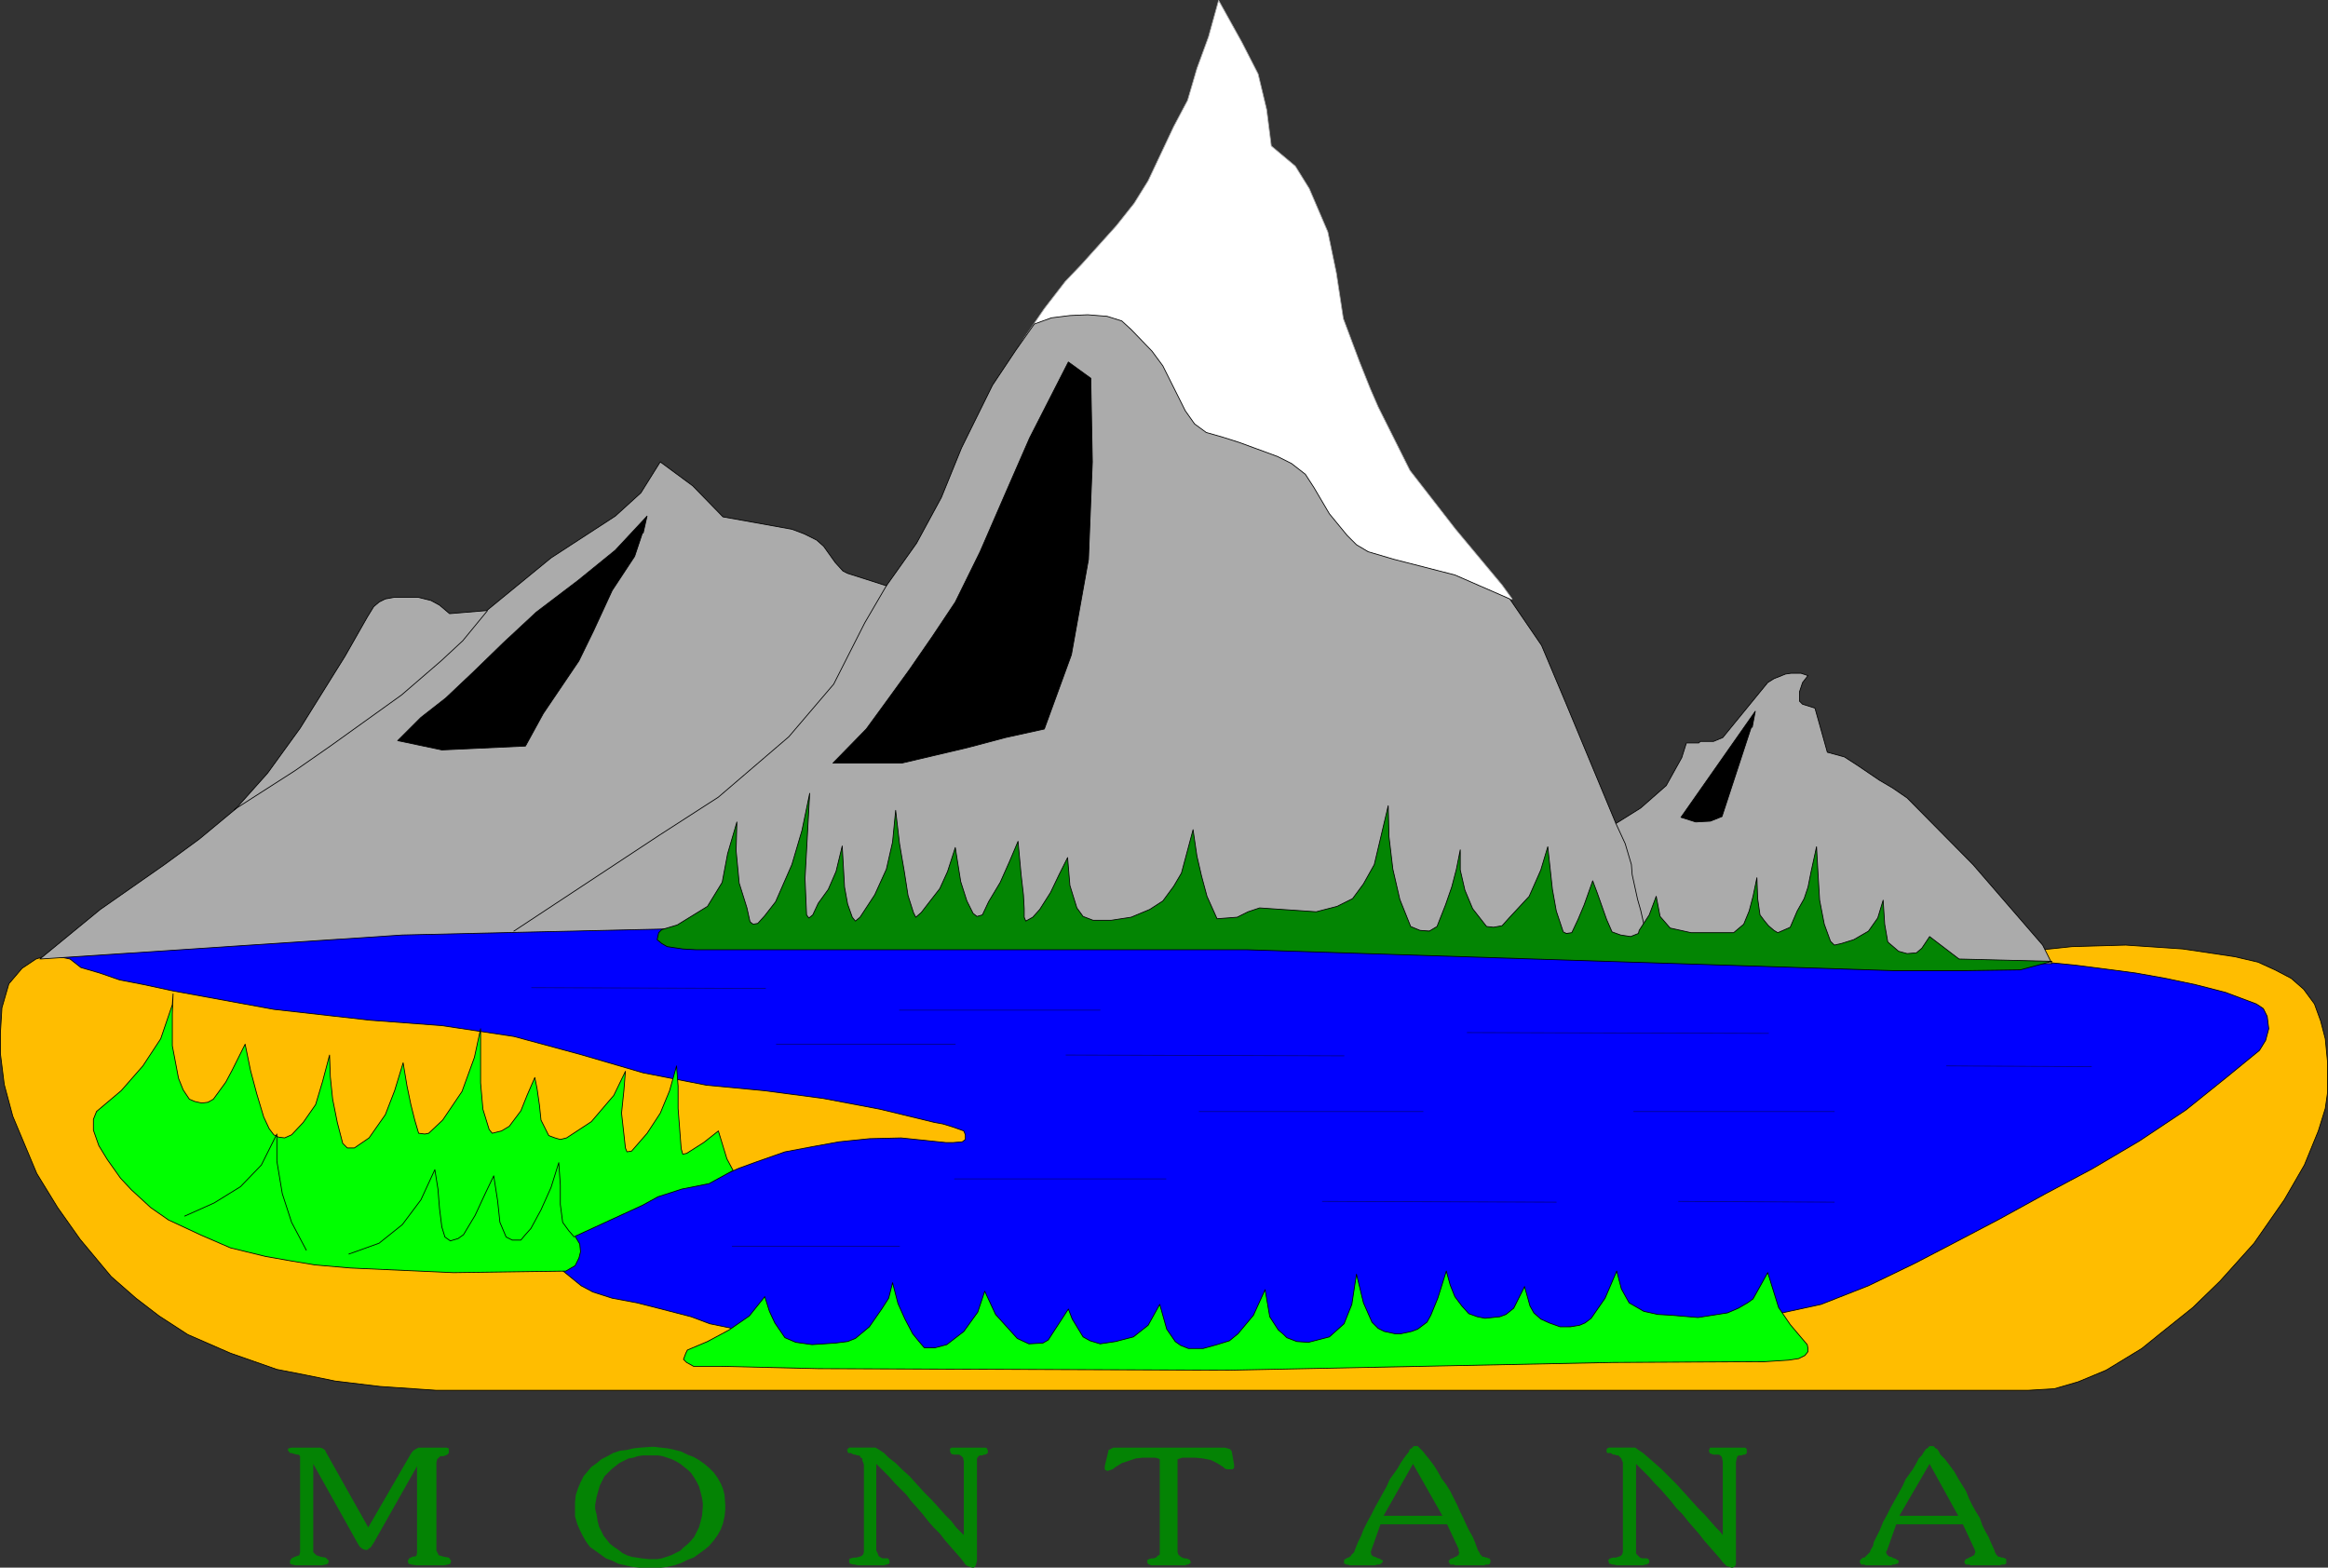 <?xml version="1.0" encoding="UTF-8" standalone="no"?>
<svg
   version="1.0"
   width="128.526mm"
   height="86.556mm"
   id="svg44"
   sodipodi:docname="Montana.wmf"
   xmlns:inkscape="http://www.inkscape.org/namespaces/inkscape"
   xmlns:sodipodi="http://sodipodi.sourceforge.net/DTD/sodipodi-0.dtd"
   xmlns="http://www.w3.org/2000/svg"
   xmlns:svg="http://www.w3.org/2000/svg">
  <rect width="100%" height="100%" fill="#333333" stroke="none"/>
  <sodipodi:namedview
     id="namedview44"
     pagecolor="#ffffff"
     bordercolor="#000000"
     borderopacity="0.25"
     inkscape:showpageshadow="2"
     inkscape:pageopacity="0.0"
     inkscape:pagecheckerboard="0"
     inkscape:deskcolor="#d1d1d1"
     inkscape:document-units="mm" />
  <defs
     id="defs1">
    <pattern
       id="WMFhbasepattern"
       patternUnits="userSpaceOnUse"
       width="6"
       height="6"
       x="0"
       y="0" />
  </defs>
  <path
     style="fill:#ffbd00;fill-opacity:1;fill-rule:evenodd;stroke:none"
     d="m 241.026,169.751 185.193,28.44 6.141,-0.646 11.15,-0.323 11.958,0.808 10.827,1.616 4.848,1.131 3.555,1.616 3.394,1.777 2.586,2.262 2.262,3.07 1.293,3.555 0.97,3.717 0.485,5.009 v 6.14 l -0.485,3.393 -1.454,4.686 -2.909,7.11 -4.202,7.272 -6.302,9.049 -7.11,7.918 -5.656,5.494 -6.464,5.171 -4.202,3.393 -3.717,2.262 -3.717,2.262 -5.818,2.424 -5.01,1.454 -5.494,0.323 H 384.042 91.061 l -11.797,-0.808 -9.373,-1.131 -6.302,-1.293 -5.818,-1.131 -9.696,-3.393 -8.888,-3.878 -5.979,-3.878 -4.848,-3.717 -5.171,-4.525 -6.464,-7.756 -4.686,-6.625 -4.363,-7.11 -5.01,-11.958 -1.778,-6.625 -0.808,-6.464 v -4.201 l 0.323,-5.332 1.454,-5.009 2.747,-3.232 2.909,-1.939 7.595,-2.424 z"
     id="path1" />
  <path
     style="fill:none;stroke:#000000;stroke-width:0.162px;stroke-linecap:round;stroke-linejoin:round;stroke-miterlimit:4;stroke-dasharray:none;stroke-opacity:1"
     d="m 241.026,169.751 185.193,28.44 6.141,-0.646 11.15,-0.323 11.958,0.808 10.827,1.616 4.848,1.131 3.555,1.616 3.394,1.777 2.586,2.262 2.262,3.07 1.293,3.555 0.97,3.717 0.485,5.009 v 6.14 l -0.485,3.393 -1.454,4.686 -2.909,7.11 -4.202,7.272 -6.302,9.049 -7.11,7.918 -5.656,5.494 -6.464,5.171 -4.202,3.393 -3.717,2.262 -3.717,2.262 -5.818,2.424 -5.01,1.454 -5.494,0.323 H 384.042 91.061 l -11.797,-0.808 -9.373,-1.131 -6.302,-1.293 -5.818,-1.131 -9.696,-3.393 -8.888,-3.878 -5.979,-3.878 -4.848,-3.717 -5.171,-4.525 -6.464,-7.756 -4.686,-6.625 -4.363,-7.11 -5.01,-11.958 -1.778,-6.625 -0.808,-6.464 v -4.201 l 0.323,-5.332 1.454,-5.009 2.747,-3.232 2.909,-1.939 7.595,-2.424 225.917,-27.955 v 0"
     id="path2" />
  <path
     style="fill:#0000ff;fill-opacity:1;fill-rule:evenodd;stroke:none"
     d="m 420.079,200.13 13.09,1.293 6.302,0.808 6.141,0.808 6.302,1.131 6.141,1.293 6.302,1.616 6.464,2.424 1.454,0.97 0.808,1.616 0.323,2.585 -0.646,2.424 -1.293,2.101 -7.11,5.817 -8.242,6.625 -9.696,6.464 -9.858,5.817 -9.696,5.171 -9.696,5.332 -9.858,5.171 -7.757,4.04 -9.696,4.686 -9.858,3.878 -8.888,1.939 -29.734,1.939 -29.573,1.777 -29.734,1.939 -29.734,1.778 -19.877,0.162 -19.877,0.323 -20.038,0.162 -19.877,0.162 -8.403,-2.262 -8.403,-2.262 -7.757,-1.616 -3.878,-1.454 -4.363,-1.131 -6.949,-1.777 -5.171,-0.97 -4.04,-1.293 -2.424,-1.293 -4.363,-3.555 5.01,-11.311 5.818,-6.625 9.373,-0.323 6.787,-1.131 h 6.626 l 3.717,-1.616 3.555,-1.293 5.979,-2.101 5.979,-1.131 5.333,-0.97 6.302,-0.646 6.626,-0.162 9.373,0.97 h 1.454 l 1.939,-0.162 0.646,-0.485 v -0.97 l -0.323,-0.808 -2.262,-0.808 -2.101,-0.646 -1.778,-0.323 -11.312,-2.747 -11.958,-2.262 -12.282,-1.616 -11.958,-1.131 -13.251,-2.585 -13.251,-3.878 -13.736,-3.717 -15.029,-2.262 -15.029,-1.131 -20.038,-2.262 -21.17,-3.878 -5.979,-1.293 -5.01,-0.97 -4.202,-1.454 -3.878,-1.131 -2.262,-1.777 -3.07,-0.646 7.272,-1.131 4.848,-1.939 5.494,-0.485 3.394,2.101 4.04,-0.646 51.55,-5.656 52.035,-2.585 53.005,-0.162 54.621,1.131 44.925,1.777 43.794,2.262 42.986,2.909 40.562,3.07 z"
     id="path3" />
  <path
     style="fill:none;stroke:#000000;stroke-width:0.162px;stroke-linecap:round;stroke-linejoin:round;stroke-miterlimit:4;stroke-dasharray:none;stroke-opacity:1"
     d="m 420.079,200.13 13.09,1.293 6.302,0.808 6.141,0.808 6.302,1.131 6.141,1.293 6.302,1.616 6.464,2.424 1.454,0.97 0.808,1.616 0.323,2.585 -0.646,2.424 -1.293,2.101 -7.11,5.817 -8.242,6.625 -9.696,6.464 -9.858,5.817 -9.696,5.171 -9.696,5.332 -9.858,5.171 -7.757,4.04 -9.696,4.686 -9.858,3.878 -8.888,1.939 -29.734,1.939 -29.573,1.777 -29.734,1.939 -29.734,1.778 -19.877,0.162 -19.877,0.323 -20.038,0.162 -19.877,0.162 -8.403,-2.262 -8.403,-2.262 -7.757,-1.616 -3.878,-1.454 -4.363,-1.131 -6.949,-1.777 -5.171,-0.97 -4.04,-1.293 -2.424,-1.293 -4.363,-3.555 5.01,-11.311 5.818,-6.625 9.373,-0.323 6.787,-1.131 h 6.626 l 3.717,-1.616 3.555,-1.293 5.979,-2.101 5.979,-1.131 5.333,-0.97 6.302,-0.646 6.626,-0.162 9.373,0.97 h 1.454 l 1.939,-0.162 0.646,-0.485 v -0.97 l -0.323,-0.808 -2.262,-0.808 -2.101,-0.646 -1.778,-0.323 -11.312,-2.747 -11.958,-2.262 -12.282,-1.616 -11.958,-1.131 -13.251,-2.585 -13.251,-3.878 -13.736,-3.717 -15.029,-2.262 -15.029,-1.131 -20.038,-2.262 -21.17,-3.878 -5.979,-1.293 -5.01,-0.97 -4.202,-1.454 -3.878,-1.131 -2.262,-1.777 -3.07,-0.646 7.272,-1.131 4.848,-1.939 5.494,-0.485 3.394,2.101 4.04,-0.646 51.55,-5.656 52.035,-2.585 53.005,-0.162 54.621,1.131 44.925,1.777 43.794,2.262 42.986,2.909 40.562,3.07 v 0"
     id="path4" />
  <path
     style="fill:#ffffff;fill-opacity:1;fill-rule:evenodd;stroke:none"
     d="m 210.807,75.382 2.909,-4.848 4.202,-6.14 4.363,-5.656 3.394,-3.555 7.272,-8.08 3.717,-4.686 2.909,-4.686 5.333,-11.311 2.909,-5.494 1.939,-6.625 2.424,-6.625 2.101,-7.595 4.848,8.726 3.394,6.625 1.778,7.433 0.97,7.595 5.01,4.201 2.909,4.686 3.878,9.049 1.778,8.564 1.454,9.534 3.394,9.049 2.262,5.656 1.616,3.717 6.626,13.25 9.534,12.281 9.696,11.634 2.101,2.909 -14.221,3.717 -90.496,-53.325 z"
     id="path5" />
  <path
     style="fill:none;stroke:#ababab;stroke-width:0.162px;stroke-linecap:round;stroke-linejoin:round;stroke-miterlimit:4;stroke-dasharray:none;stroke-opacity:1"
     d="m 210.807,75.382 2.909,-4.848 4.202,-6.14 4.363,-5.656 3.394,-3.555 7.272,-8.08 3.717,-4.686 2.909,-4.686 5.333,-11.311 2.909,-5.494 1.939,-6.625 2.424,-6.625 2.101,-7.595 4.848,8.726 3.394,6.625 1.778,7.433 0.97,7.595 5.01,4.201 2.909,4.686 3.878,9.049 1.778,8.564 1.454,9.534 3.394,9.049 2.262,5.656 1.616,3.717 6.626,13.25 9.534,12.281 9.696,11.634 2.101,2.909 -14.221,3.717 -90.496,-53.325 v 0"
     id="path6" />
  <path
     style="fill:#ababab;fill-opacity:1;fill-rule:evenodd;stroke:none"
     d="m 8.322,200.13 12.605,-10.342 13.413,-9.372 7.272,-5.332 7.595,-6.302 6.626,-7.433 6.787,-9.372 9.373,-15.028 4.686,-8.241 1.293,-2.101 1.131,-0.97 1.293,-0.646 1.778,-0.323 h 5.171 l 2.586,0.646 1.778,0.97 2.101,1.777 7.757,-0.646 13.413,-10.988 13.413,-8.726 5.333,-4.848 4.04,-6.464 6.787,5.009 6.302,6.464 14.382,2.585 2.586,0.97 2.586,1.293 1.454,1.293 2.424,3.393 1.616,1.777 0.97,0.485 8.08,2.585 6.302,-8.887 5.171,-9.534 4.202,-10.342 6.464,-13.089 4.848,-7.272 3.878,-5.494 3.555,-1.293 3.878,-0.485 3.717,-0.162 4.04,0.323 3.07,0.97 1.939,1.777 4.363,4.525 2.262,3.07 1.454,2.909 3.232,6.464 1.939,2.747 2.424,1.777 3.394,0.97 3.555,1.131 7.918,2.909 2.909,1.454 2.909,2.262 1.778,2.747 3.232,5.494 3.717,4.525 1.939,1.939 2.424,1.454 5.494,1.616 12.605,3.232 11.474,5.009 6.626,9.695 5.171,12.281 10.342,24.885 5.171,-3.232 5.333,-4.686 3.232,-5.817 0.97,-3.07 h 2.586 l 0.323,-0.323 h 2.747 l 1.939,-0.808 9.373,-11.473 1.293,-0.808 2.424,-0.97 1.131,-0.162 h 2.101 l 1.454,0.485 -1.131,1.454 -0.646,1.939 v 1.939 l 0.646,0.646 2.586,0.808 2.586,9.211 3.555,0.97 2.747,1.777 4.525,3.07 2.747,1.616 3.07,2.101 13.736,13.897 14.544,16.805 1.939,3.878 -17.614,0.162 -88.234,-6.787 -168.064,-0.97 -70.296,1.616 -75.467,5.009 v 0 z"
     id="path7" />
  <path
     style="fill:none;stroke:#000000;stroke-width:0.162px;stroke-linecap:round;stroke-linejoin:round;stroke-miterlimit:4;stroke-dasharray:none;stroke-opacity:1"
     d="m 8.322,200.13 12.605,-10.342 13.413,-9.372 7.272,-5.332 7.595,-6.302 6.626,-7.433 6.787,-9.372 9.373,-15.028 4.686,-8.241 1.293,-2.101 1.131,-0.97 1.293,-0.646 1.778,-0.323 h 5.171 l 2.586,0.646 1.778,0.97 2.101,1.777 7.757,-0.646 13.413,-10.988 13.413,-8.726 5.333,-4.848 4.04,-6.464 6.787,5.009 6.302,6.464 14.382,2.585 2.586,0.97 2.586,1.293 1.454,1.293 2.424,3.393 1.616,1.777 0.97,0.485 8.08,2.585 6.302,-8.887 5.171,-9.534 4.202,-10.342 6.464,-13.089 4.848,-7.272 3.878,-5.494 3.555,-1.293 3.878,-0.485 3.717,-0.162 4.04,0.323 3.07,0.97 1.939,1.777 4.363,4.525 2.262,3.07 1.454,2.909 3.232,6.464 1.939,2.747 2.424,1.777 3.394,0.97 3.555,1.131 7.918,2.909 2.909,1.454 2.909,2.262 1.778,2.747 3.232,5.494 3.717,4.525 1.939,1.939 2.424,1.454 5.494,1.616 12.605,3.232 11.474,5.009 6.626,9.695 5.171,12.281 10.342,24.885 5.171,-3.232 5.333,-4.686 3.232,-5.817 0.97,-3.07 h 2.586 l 0.323,-0.323 h 2.747 l 1.939,-0.808 9.373,-11.473 1.293,-0.808 2.424,-0.97 1.131,-0.162 h 2.101 l 1.454,0.485 -1.131,1.454 -0.646,1.939 v 1.939 l 0.646,0.646 2.586,0.808 2.586,9.211 3.555,0.97 2.747,1.777 4.525,3.07 2.747,1.616 3.07,2.101 13.736,13.897 14.544,16.805 1.939,3.878 -17.614,0.162 -88.234,-6.787 -168.064,-0.97 -70.296,1.616 -75.467,5.009 v 0"
     id="path8" />
  <path
     style="fill:none;stroke:#000000;stroke-width:0.162px;stroke-linecap:round;stroke-linejoin:round;stroke-miterlimit:4;stroke-dasharray:none;stroke-opacity:1"
     d="m 48.884,168.943 12.605,-8.08 7.434,-5.171 14.867,-10.665 8.242,-7.11 4.525,-4.201 5.171,-6.302"
     id="path9" />
  <path
     style="fill:none;stroke:#000000;stroke-width:0.162px;stroke-linecap:round;stroke-linejoin:round;stroke-miterlimit:4;stroke-dasharray:none;stroke-opacity:1"
     d="m 107.221,194.312 30.381,-20.037 12.282,-7.918 14.706,-12.604 9.373,-10.988 6.464,-12.766 4.525,-7.756"
     id="path10" />
  <path
     style="fill:#00ff00;fill-opacity:1;fill-rule:evenodd;stroke:none"
     d="m 143.42,281.733 4.202,-1.777 4.525,-2.424 4.202,-2.909 3.232,-4.04 0.97,3.07 1.131,2.424 2.101,3.07 2.262,0.97 3.394,0.485 4.848,-0.323 2.586,-0.323 1.616,-0.646 2.909,-2.424 2.586,-3.717 1.454,-2.262 0.808,-3.232 1.131,4.363 1.454,3.232 1.616,3.07 1.454,1.778 0.97,1.131 h 2.262 l 2.424,-0.646 3.555,-2.747 2.909,-4.04 1.454,-4.363 2.262,4.848 4.525,5.009 2.424,1.131 2.909,-0.162 1.131,-0.646 4.202,-6.464 0.808,2.101 2.262,3.717 1.454,0.808 2.101,0.646 3.232,-0.485 3.717,-0.97 3.07,-2.424 2.424,-4.363 1.454,5.171 1.778,2.585 1.131,0.808 1.616,0.646 h 3.07 l 2.909,-0.808 2.586,-0.808 1.778,-1.454 3.232,-3.878 2.424,-5.332 0.97,5.656 1.778,2.747 1.131,0.97 0.646,0.646 2.101,0.808 2.424,0.162 4.363,-1.131 3.07,-2.747 1.616,-4.04 0.97,-6.302 1.454,5.979 1.778,4.04 1.293,1.293 1.293,0.646 2.262,0.485 h 1.131 l 2.262,-0.485 1.293,-0.485 1.939,-1.454 0.808,-1.454 1.454,-3.555 1.778,-5.656 0.808,2.909 0.97,2.424 1.454,1.939 1.454,1.616 1.778,0.646 1.616,0.323 3.07,-0.323 1.293,-0.485 1.616,-1.293 2.262,-4.525 1.131,4.04 0.808,1.454 1.454,1.293 1.778,0.808 2.262,0.808 h 2.101 l 1.939,-0.323 1.131,-0.485 1.293,-0.97 2.909,-4.201 2.424,-5.656 0.97,3.717 1.616,2.909 3.07,1.777 2.909,0.646 2.747,0.162 5.656,0.485 6.141,-0.97 2.262,-0.97 1.939,-1.131 1.131,-0.808 3.07,-5.494 2.262,7.272 2.424,3.555 3.555,4.201 0.162,0.808 v 0.646 l -0.646,0.808 -1.293,0.646 -2.101,0.323 -5.01,0.323 -31.674,0.162 -80.154,1.616 -85.648,-0.323 -20.2,-0.485 h -5.818 l -1.454,-0.808 -0.646,-0.646 0.485,-1.293 0.323,-0.646 z"
     id="path11" />
  <path
     style="fill:none;stroke:#000000;stroke-width:0.162px;stroke-linecap:round;stroke-linejoin:round;stroke-miterlimit:4;stroke-dasharray:none;stroke-opacity:1"
     d="m 143.42,281.733 4.202,-1.777 4.525,-2.424 4.202,-2.909 3.232,-4.04 0.97,3.07 1.131,2.424 2.101,3.07 2.262,0.97 3.394,0.485 4.848,-0.323 2.586,-0.323 1.616,-0.646 2.909,-2.424 2.586,-3.717 1.454,-2.262 0.808,-3.232 1.131,4.363 1.454,3.232 1.616,3.07 1.454,1.778 0.97,1.131 h 2.262 l 2.424,-0.646 3.555,-2.747 2.909,-4.04 1.454,-4.363 2.262,4.848 4.525,5.009 2.424,1.131 2.909,-0.162 1.131,-0.646 4.202,-6.464 0.808,2.101 2.262,3.717 1.454,0.808 2.101,0.646 3.232,-0.485 3.717,-0.97 3.07,-2.424 2.424,-4.363 1.454,5.171 1.778,2.585 1.131,0.808 1.616,0.646 h 3.07 l 2.909,-0.808 2.586,-0.808 1.778,-1.454 3.232,-3.878 2.424,-5.332 0.97,5.656 1.778,2.747 1.131,0.97 0.646,0.646 2.101,0.808 2.424,0.162 4.363,-1.131 3.07,-2.747 1.616,-4.04 0.97,-6.302 1.454,5.979 1.778,4.04 1.293,1.293 1.293,0.646 2.262,0.485 h 1.131 l 2.262,-0.485 1.293,-0.485 1.939,-1.454 0.808,-1.454 1.454,-3.555 1.778,-5.656 0.808,2.909 0.97,2.424 1.454,1.939 1.454,1.616 1.778,0.646 1.616,0.323 3.07,-0.323 1.293,-0.485 1.616,-1.293 2.262,-4.525 1.131,4.04 0.808,1.454 1.454,1.293 1.778,0.808 2.262,0.808 h 2.101 l 1.939,-0.323 1.131,-0.485 1.293,-0.97 2.909,-4.201 2.424,-5.656 0.97,3.717 1.616,2.909 3.07,1.777 2.909,0.646 2.747,0.162 5.656,0.485 6.141,-0.97 2.262,-0.97 1.939,-1.131 1.131,-0.808 3.07,-5.494 2.262,7.272 2.424,3.555 3.555,4.201 0.162,0.808 v 0.646 l -0.646,0.808 -1.293,0.646 -2.101,0.323 -5.01,0.323 -31.674,0.162 -80.154,1.616 -85.648,-0.323 -20.2,-0.485 h -5.818 l -1.454,-0.808 -0.646,-0.646 0.485,-1.293 0.323,-0.646 v 0"
     id="path12" />
  <path
     style="fill:#000000;fill-opacity:1;fill-rule:evenodd;stroke:none"
     d="m 180.749,152.137 4.363,-5.979 4.686,-6.464 4.686,-6.787 4.848,-7.272 5.171,-10.503 5.333,-12.281 5.01,-11.473 8.08,-15.836 4.686,3.393 0.323,17.452 -0.808,20.36 -3.555,19.876 -5.656,15.513 -8.08,1.777 -7.918,2.101 -13.736,3.232 H 173.801 Z"
     id="path13" />
  <path
     style="fill:none;stroke:#000000;stroke-width:0.162px;stroke-linecap:round;stroke-linejoin:round;stroke-miterlimit:4;stroke-dasharray:none;stroke-opacity:1"
     d="m 180.749,152.137 4.363,-5.979 4.686,-6.464 4.686,-6.787 4.848,-7.272 5.171,-10.503 5.333,-12.281 5.01,-11.473 8.08,-15.836 4.686,3.393 0.323,17.452 -0.808,20.36 -3.555,19.876 -5.656,15.513 -8.08,1.777 -7.918,2.101 -13.736,3.232 H 173.801 l 6.949,-7.11 v 0"
     id="path14" />
  <path
     style="fill:#000000;fill-opacity:1;fill-rule:evenodd;stroke:none"
     d="m 134.047,111.255 -1.616,4.848 -4.686,7.11 -3.878,8.403 -3.07,6.302 -7.434,10.988 -3.717,6.787 -17.453,0.808 -9.211,-1.939 4.848,-4.848 5.171,-4.04 5.979,-5.656 5.979,-5.817 6.949,-6.464 8.726,-6.625 7.757,-6.302 6.626,-7.11 -0.808,3.555 v 0 z"
     id="path15" />
  <path
     style="fill:none;stroke:#000000;stroke-width:0.162px;stroke-linecap:round;stroke-linejoin:round;stroke-miterlimit:4;stroke-dasharray:none;stroke-opacity:1"
     d="m 134.047,111.255 -1.616,4.848 -4.686,7.11 -3.878,8.403 -3.07,6.302 -7.434,10.988 -3.717,6.787 -17.453,0.808 -9.211,-1.939 4.848,-4.848 5.171,-4.04 5.979,-5.656 5.979,-5.817 6.949,-6.464 8.726,-6.625 7.757,-6.302 6.626,-7.11 -0.808,3.555 v 0"
     id="path16" />
  <path
     style="fill:#000000;fill-opacity:1;fill-rule:evenodd;stroke:none"
     d="m 365.458,151.653 -6.141,18.744 -2.424,0.97 -3.07,0.162 -3.07,-0.97 15.514,-22.138 -0.646,3.393 v 0 z"
     id="path17" />
  <path
     style="fill:none;stroke:#000000;stroke-width:0.162px;stroke-linecap:round;stroke-linejoin:round;stroke-miterlimit:4;stroke-dasharray:none;stroke-opacity:1"
     d="m 365.458,151.653 -6.141,18.744 -2.424,0.97 -3.07,0.162 -3.07,-0.97 15.514,-22.138 -0.646,3.393 v 0"
     id="path18" />
  <path
     style="fill:#00ff00;fill-opacity:1;fill-rule:evenodd;stroke:none"
     d="m 20.119,231.963 5.171,-4.363 4.525,-5.171 3.717,-5.656 2.424,-7.11 0.162,-2.262 -0.162,4.201 v 6.625 l 1.293,6.787 0.97,2.424 1.293,1.939 1.131,0.485 1.454,0.323 1.293,-0.162 1.131,-0.646 2.586,-3.555 1.293,-2.424 1.454,-2.909 1.293,-2.585 1.131,5.494 1.293,4.848 1.454,4.848 1.131,2.424 0.97,1.293 0.97,0.485 1.293,0.162 1.454,-0.646 2.424,-2.585 2.586,-3.717 1.454,-4.848 1.454,-5.494 0.162,4.525 0.485,4.686 0.97,4.848 1.131,4.363 0.97,0.97 h 1.454 l 3.07,-2.101 3.394,-4.848 1.939,-5.009 1.778,-5.817 0.808,4.848 0.808,3.878 0.808,3.232 0.808,2.747 1.293,0.162 0.808,-0.162 2.909,-2.747 4.04,-5.979 2.586,-7.11 1.293,-5.979 v 5.817 5.494 l 0.485,5.494 1.293,4.201 0.646,0.808 1.939,-0.485 1.616,-0.97 2.424,-3.232 1.293,-3.232 1.616,-3.717 0.485,2.424 0.485,3.393 0.323,3.07 1.616,3.232 1.293,0.485 1.131,0.323 1.293,-0.323 5.171,-3.393 4.686,-5.494 2.424,-5.009 -0.323,4.04 -0.485,4.686 0.808,7.272 0.323,0.808 0.97,-0.162 3.232,-3.717 2.747,-4.201 1.939,-4.686 1.454,-5.171 0.323,4.201 v 4.686 l 0.646,8.403 0.323,1.131 0.808,-0.162 3.555,-2.262 3.07,-2.424 1.778,5.817 1.293,2.424 -5.01,2.747 -5.656,1.131 -5.01,1.616 -3.232,1.777 -3.878,1.778 -10.181,4.686 0.97,1.616 0.162,1.616 -0.323,1.293 -0.808,1.616 -1.939,1.131 -23.432,0.323 -21.493,-0.97 -7.434,-0.646 -4.848,-0.808 -5.494,-0.97 -7.272,-1.778 -5.979,-2.585 -6.949,-3.232 -3.717,-2.585 -4.04,-3.717 -2.262,-2.424 -2.747,-3.878 -1.778,-2.909 -1.131,-3.232 v -2.262 l 0.646,-1.616 z"
     id="path19" />
  <path
     style="fill:none;stroke:#000000;stroke-width:0.162px;stroke-linecap:round;stroke-linejoin:round;stroke-miterlimit:4;stroke-dasharray:none;stroke-opacity:1"
     d="m 20.119,231.963 5.171,-4.363 4.525,-5.171 3.717,-5.656 2.424,-7.11 0.162,-2.262 -0.162,4.201 v 6.625 l 1.293,6.787 0.97,2.424 1.293,1.939 1.131,0.485 1.454,0.323 1.293,-0.162 1.131,-0.646 2.586,-3.555 1.293,-2.424 1.454,-2.909 1.293,-2.585 1.131,5.494 1.293,4.848 1.454,4.848 1.131,2.424 0.97,1.293 0.97,0.485 1.293,0.162 1.454,-0.646 2.424,-2.585 2.586,-3.717 1.454,-4.848 1.454,-5.494 0.162,4.525 0.485,4.686 0.97,4.848 1.131,4.363 0.97,0.97 h 1.454 l 3.07,-2.101 3.394,-4.848 1.939,-5.009 1.778,-5.817 0.808,4.848 0.808,3.878 0.808,3.232 0.808,2.747 1.293,0.162 0.808,-0.162 2.909,-2.747 4.04,-5.979 2.586,-7.11 1.293,-5.979 v 5.817 5.494 l 0.485,5.494 1.293,4.201 0.646,0.808 1.939,-0.485 1.616,-0.97 2.424,-3.232 1.293,-3.232 1.616,-3.717 0.485,2.424 0.485,3.393 0.323,3.07 1.616,3.232 1.293,0.485 1.131,0.323 1.293,-0.323 5.171,-3.393 4.686,-5.494 2.424,-5.009 -0.323,4.04 -0.485,4.686 0.808,7.272 0.323,0.808 0.97,-0.162 3.232,-3.717 2.747,-4.201 1.939,-4.686 1.454,-5.171 0.323,4.201 v 4.686 l 0.646,8.403 0.323,1.131 0.808,-0.162 3.555,-2.262 3.07,-2.424 1.778,5.817 1.293,2.424 -5.01,2.747 -5.656,1.131 -5.01,1.616 -3.232,1.777 -3.878,1.778 -10.181,4.686 0.97,1.616 0.162,1.616 -0.323,1.293 -0.808,1.616 -1.939,1.131 -23.432,0.323 -21.493,-0.97 -7.434,-0.646 -4.848,-0.808 -5.494,-0.97 -7.272,-1.778 -5.979,-2.585 -6.949,-3.232 -3.717,-2.585 -4.04,-3.717 -2.262,-2.424 -2.747,-3.878 -1.778,-2.909 -1.131,-3.232 v -2.262 l 0.646,-1.616 v 0"
     id="path20" />
  <path
     style="fill:none;stroke:#000000;stroke-width:0.162px;stroke-linecap:round;stroke-linejoin:round;stroke-miterlimit:4;stroke-dasharray:none;stroke-opacity:1"
     d="m 38.542,253.778 6.141,-2.747 5.494,-3.393 4.363,-4.525 3.232,-6.464 v 5.656 l 1.131,6.787 1.939,5.979 3.07,5.817"
     id="path21" />
  <path
     style="fill:none;stroke:#000000;stroke-width:0.162px;stroke-linecap:round;stroke-linejoin:round;stroke-miterlimit:4;stroke-dasharray:none;stroke-opacity:1"
     d="m 72.801,261.696 6.302,-2.262 4.848,-3.878 3.878,-5.171 2.909,-6.302 0.646,4.04 0.323,4.04 0.485,3.878 0.646,2.101 1.131,0.808 1.616,-0.485 1.131,-0.808 2.424,-4.04 2.101,-4.525 1.778,-3.717 0.808,5.171 0.485,4.525 1.293,3.07 1.293,0.646 h 1.778 l 0.808,-0.97 1.293,-1.454 2.101,-3.878 2.101,-4.686 1.616,-5.171 0.323,4.686 v 4.04 l 0.485,3.717 1.293,1.777 1.131,1.293"
     id="path22" />
  <path
     style="fill:none;stroke:#000000;stroke-width:0.162px;stroke-linecap:round;stroke-linejoin:round;stroke-miterlimit:4;stroke-dasharray:none;stroke-opacity:1"
     d="m 337.178,171.851 1.939,4.201 1.293,4.363 0.162,2.101 1.131,5.171 0.646,2.262 0.808,3.555 0.646,3.717"
     id="path23" />
  <path
     style="fill:#038503;fill-opacity:1;fill-rule:evenodd;stroke:none"
     d="m 141.319,193.02 6.302,-3.878 3.07,-5.009 1.131,-5.979 1.939,-6.625 -0.162,5.979 0.646,6.787 1.616,5.171 0.646,2.909 0.646,0.485 0.97,-0.162 1.454,-1.616 2.262,-2.909 3.394,-7.756 2.101,-7.11 1.616,-7.756 -0.97,17.775 0.323,7.595 0.485,0.646 0.808,-0.646 1.131,-2.424 2.101,-2.909 1.616,-3.717 1.293,-5.332 0.485,8.564 0.646,3.555 0.97,2.747 0.646,0.808 0.97,-0.808 3.07,-4.686 2.424,-5.332 1.293,-5.656 0.646,-6.625 0.808,6.948 0.97,5.656 0.808,5.171 1.131,3.555 0.485,0.97 1.131,-0.97 1.616,-2.101 2.262,-2.909 1.616,-3.555 1.616,-5.009 1.131,7.11 1.293,4.04 1.293,2.585 0.808,0.646 1.131,-0.323 1.293,-2.747 2.424,-4.04 1.939,-4.363 1.778,-4.201 0.646,6.948 0.485,4.201 0.162,2.909 v 1.777 l 0.323,0.808 1.454,-0.808 1.454,-1.616 2.262,-3.555 1.778,-3.717 1.778,-3.555 0.485,5.817 1.454,4.686 1.293,1.777 2.101,0.808 h 3.717 l 4.202,-0.646 3.878,-1.616 2.747,-1.778 2.262,-3.07 1.616,-2.747 2.424,-9.049 0.808,5.494 0.97,4.201 1.131,4.201 2.101,4.686 4.202,-0.323 2.262,-1.131 2.424,-0.808 11.797,0.808 4.363,-1.131 3.232,-1.616 2.262,-3.07 2.262,-4.04 2.909,-12.281 0.162,6.464 0.808,6.787 1.454,6.302 2.262,5.656 1.939,0.808 1.939,0.162 1.616,-0.97 1.778,-4.525 1.293,-3.717 0.97,-3.717 0.808,-4.04 v 4.201 l 0.97,4.201 1.616,3.878 2.909,3.717 1.454,0.162 1.778,-0.323 1.454,-1.616 4.202,-4.525 2.424,-5.494 1.454,-4.848 0.97,8.887 0.808,4.525 1.454,4.363 0.646,0.323 1.131,-0.162 1.293,-2.747 1.293,-3.07 1.778,-5.009 0.97,2.585 0.97,2.747 0.97,2.747 1.131,2.585 1.778,0.646 2.101,0.323 1.616,-0.646 0.162,-0.646 2.101,-3.232 1.454,-3.878 0.808,4.201 2.101,2.424 4.363,0.97 h 8.888 l 2.101,-1.777 1.131,-2.747 0.808,-3.07 0.808,-3.878 0.162,4.363 0.485,3.393 0.97,1.293 0.808,0.97 1.131,0.97 0.808,0.485 2.586,-1.131 1.454,-3.393 1.454,-2.585 0.808,-2.424 0.646,-3.232 1.131,-5.171 0.323,5.817 0.323,5.332 0.97,5.009 1.293,3.555 0.808,0.808 1.454,-0.323 2.586,-0.808 3.07,-1.777 1.939,-2.747 1.131,-3.717 0.323,5.009 0.646,3.717 2.262,1.939 1.778,0.485 1.939,-0.162 1.131,-0.97 1.616,-2.424 6.141,4.686 19.392,0.485 -6.626,1.778 -11.474,0.162 H 395.031 L 260.095,198.191 H 145.197 l -2.747,-0.162 -3.232,-0.485 -1.131,-0.646 -0.97,-0.808 0.323,-1.454 0.646,-0.646 3.232,-0.97 z"
     id="path24" />
  <path
     style="fill:none;stroke:#000000;stroke-width:0.162px;stroke-linecap:round;stroke-linejoin:round;stroke-miterlimit:4;stroke-dasharray:none;stroke-opacity:1"
     d="m 141.319,193.02 6.302,-3.878 3.07,-5.009 1.131,-5.979 1.939,-6.625 -0.162,5.979 0.646,6.787 1.616,5.171 0.646,2.909 0.646,0.485 0.97,-0.162 1.454,-1.616 2.262,-2.909 3.394,-7.756 2.101,-7.11 1.616,-7.756 -0.97,17.775 0.323,7.595 0.485,0.646 0.808,-0.646 1.131,-2.424 2.101,-2.909 1.616,-3.717 1.293,-5.332 0.485,8.564 0.646,3.555 0.97,2.747 0.646,0.808 0.97,-0.808 3.07,-4.686 2.424,-5.332 1.293,-5.656 0.646,-6.625 0.808,6.948 0.97,5.656 0.808,5.171 1.131,3.555 0.485,0.97 1.131,-0.97 1.616,-2.101 2.262,-2.909 1.616,-3.555 1.616,-5.009 1.131,7.11 1.293,4.04 1.293,2.585 0.808,0.646 1.131,-0.323 1.293,-2.747 2.424,-4.04 1.939,-4.363 1.778,-4.201 0.646,6.948 0.485,4.201 0.162,2.909 v 1.777 l 0.323,0.808 1.454,-0.808 1.454,-1.616 2.262,-3.555 1.778,-3.717 1.778,-3.555 0.485,5.817 1.454,4.686 1.293,1.777 2.101,0.808 h 3.717 l 4.202,-0.646 3.878,-1.616 2.747,-1.778 2.262,-3.07 1.616,-2.747 2.424,-9.049 0.808,5.494 0.97,4.201 1.131,4.201 2.101,4.686 4.202,-0.323 2.262,-1.131 2.424,-0.808 11.797,0.808 4.363,-1.131 3.232,-1.616 2.262,-3.07 2.262,-4.04 2.909,-12.281 0.162,6.464 0.808,6.787 1.454,6.302 2.262,5.656 1.939,0.808 1.939,0.162 1.616,-0.97 1.778,-4.525 1.293,-3.717 0.97,-3.717 0.808,-4.04 v 4.201 l 0.97,4.201 1.616,3.878 2.909,3.717 1.454,0.162 1.778,-0.323 1.454,-1.616 4.202,-4.525 2.424,-5.494 1.454,-4.848 0.97,8.887 0.808,4.525 1.454,4.363 0.646,0.323 1.131,-0.162 1.293,-2.747 1.293,-3.07 1.778,-5.009 0.97,2.585 0.97,2.747 0.97,2.747 1.131,2.585 1.778,0.646 2.101,0.323 1.616,-0.646 0.162,-0.646 2.101,-3.232 1.454,-3.878 0.808,4.201 2.101,2.424 4.363,0.97 h 8.888 l 2.101,-1.777 1.131,-2.747 0.808,-3.07 0.808,-3.878 0.162,4.363 0.485,3.393 0.97,1.293 0.808,0.97 1.131,0.97 0.808,0.485 2.586,-1.131 1.454,-3.393 1.454,-2.585 0.808,-2.424 0.646,-3.232 1.131,-5.171 0.323,5.817 0.323,5.332 0.97,5.009 1.293,3.555 0.808,0.808 1.454,-0.323 2.586,-0.808 3.07,-1.777 1.939,-2.747 1.131,-3.717 0.323,5.009 0.646,3.717 2.262,1.939 1.778,0.485 1.939,-0.162 1.131,-0.97 1.616,-2.424 6.141,4.686 19.392,0.485 -6.626,1.778 -11.474,0.162 H 395.031 L 260.095,198.191 H 145.197 l -2.747,-0.162 -3.232,-0.485 -1.131,-0.646 -0.97,-0.808 0.323,-1.454 0.646,-0.646 3.232,-0.97 v 0"
     id="path25" />
  <path
     style="fill:none;stroke:#030385;stroke-width:0.162px;stroke-linecap:round;stroke-linejoin:round;stroke-miterlimit:4;stroke-dasharray:none;stroke-opacity:1"
     d="m 187.698,210.795 h 41.854"
     id="path26" />
  <path
     style="fill:none;stroke:#030385;stroke-width:0.162px;stroke-linecap:round;stroke-linejoin:round;stroke-miterlimit:4;stroke-dasharray:none;stroke-opacity:1"
     d="m 306.151,215.481 62.862,0.162"
     id="path27" />
  <path
     style="fill:none;stroke:#030385;stroke-width:0.162px;stroke-linecap:round;stroke-linejoin:round;stroke-miterlimit:4;stroke-dasharray:none;stroke-opacity:1"
     d="m 222.442,220.167 58.014,0.162"
     id="path28" />
  <path
     style="fill:none;stroke:#030385;stroke-width:0.162px;stroke-linecap:round;stroke-linejoin:round;stroke-miterlimit:4;stroke-dasharray:none;stroke-opacity:1"
     d="m 110.938,206.108 48.803,0.162"
     id="path29" />
  <path
     style="fill:none;stroke:#030385;stroke-width:0.162px;stroke-linecap:round;stroke-linejoin:round;stroke-miterlimit:4;stroke-dasharray:none;stroke-opacity:1"
     d="m 162.004,217.905 h 37.33"
     id="path30" />
  <path
     style="fill:none;stroke:#030385;stroke-width:0.162px;stroke-linecap:round;stroke-linejoin:round;stroke-miterlimit:4;stroke-dasharray:none;stroke-opacity:1"
     d="m 199.172,246.021 h 44.117"
     id="path31" />
  <path
     style="fill:none;stroke:#030385;stroke-width:0.162px;stroke-linecap:round;stroke-linejoin:round;stroke-miterlimit:4;stroke-dasharray:none;stroke-opacity:1"
     d="m 250.237,231.963 h 46.702"
     id="path32" />
  <path
     style="fill:none;stroke:#030385;stroke-width:0.162px;stroke-linecap:round;stroke-linejoin:round;stroke-miterlimit:4;stroke-dasharray:none;stroke-opacity:1"
     d="m 275.932,250.707 48.803,0.162"
     id="path33" />
  <path
     style="fill:none;stroke:#030385;stroke-width:0.162px;stroke-linecap:round;stroke-linejoin:round;stroke-miterlimit:4;stroke-dasharray:none;stroke-opacity:1"
     d="m 340.895,231.963 h 41.854"
     id="path34" />
  <path
     style="fill:none;stroke:#030385;stroke-width:0.162px;stroke-linecap:round;stroke-linejoin:round;stroke-miterlimit:4;stroke-dasharray:none;stroke-opacity:1"
     d="m 350.268,250.707 32.482,0.162"
     id="path35" />
  <path
     style="fill:none;stroke:#030385;stroke-width:0.162px;stroke-linecap:round;stroke-linejoin:round;stroke-miterlimit:4;stroke-dasharray:none;stroke-opacity:1"
     d="m 152.793,260.08 h 34.906"
     id="path36" />
  <path
     style="fill:none;stroke:#030385;stroke-width:0.162px;stroke-linecap:round;stroke-linejoin:round;stroke-miterlimit:4;stroke-dasharray:none;stroke-opacity:1"
     d="m 406.181,222.429 30.219,0.162"
     id="path37" />
  <path
     style="fill:#048304;fill-opacity:1;fill-rule:evenodd;stroke:none"
     d="m 288.052,318.091 -1.939,5.494 v 0.162 l -0.162,0.162 0.162,0.162 v 0.323 l 0.162,0.162 0.162,0.162 0.323,0.162 h 0.162 l 0.323,0.162 0.323,0.162 h 0.162 l 0.323,0.162 0.162,0.162 h 0.162 l 0.162,0.162 v 0.323 0 h -0.162 l -0.162,0.323 v 0 h -0.162 l -0.162,0.162 h -0.323 -0.162 l -0.485,0.162 h -0.162 -0.485 -0.323 -0.323 -0.485 -0.485 -0.485 -0.323 -0.485 -0.323 -0.323 -0.323 -0.323 -0.162 -0.323 l -0.323,-0.162 h -0.162 -0.162 -0.162 v -0.162 h -0.323 v -0.323 0 -0.162 -0.162 -0.162 l 0.162,-0.162 h 0.162 l 0.162,-0.162 v 0 l 0.323,-0.162 h 0.162 l 0.162,-0.162 0.323,-0.162 v -0.162 l 0.323,-0.323 0.323,-0.323 0.162,-0.485 0.323,-0.808 0.323,-0.808 0.646,-1.293 0.485,-1.293 0.808,-1.616 0.808,-1.454 0.808,-1.616 0.808,-1.454 0.808,-1.454 0.808,-1.454 0.646,-1.454 0.808,-1.131 0.808,-1.131 0.646,-1.131 0.646,-0.97 0.485,-0.646 0.646,-0.808 v -0.162 l 0.162,-0.323 0.323,-0.162 0.162,-0.162 0.162,-0.162 0.162,-0.162 h 0.162 0.162 0.162 0.162 0.162 l 0.162,0.162 0.162,0.162 0.162,0.162 0.162,0.162 0.485,0.485 0.485,0.646 0.808,0.97 0.97,1.293 0.808,1.293 0.808,1.454 0.97,1.293 0.808,1.293 0.808,1.616 0.646,1.293 0.646,1.454 0.646,1.293 0.646,1.454 0.646,1.293 0.646,1.131 0.485,1.131 0.646,1.777 0.162,0.162 0.162,0.323 0.162,0.323 0.162,0.162 0.323,0.323 h 0.162 0.162 l 0.323,0.162 h 0.162 0.162 l 0.162,0.162 h 0.162 0.162 v 0.162 l 0.162,0.162 v 0.485 0 0 l -0.162,0.323 v 0 l -0.162,0.162 h -0.162 -0.323 -0.162 l -0.323,0.162 h -0.323 -0.323 -0.485 -0.323 -0.323 -0.646 -0.646 -0.162 -0.646 -0.323 -0.485 -0.323 -0.485 -0.323 -0.323 l -0.162,-0.162 h -0.323 -0.162 -0.323 v -0.162 h -0.162 v -0.323 h -0.162 v -0.162 l 0.162,-0.323 v 0 l 0.162,-0.162 0.323,-0.162 h 0.162 l 0.323,-0.162 0.162,-0.162 h 0.162 l 0.323,-0.162 0.162,-0.162 h 0.162 v -0.323 l 0.162,-0.162 -0.162,-0.323 v -0.485 l -2.424,-5.171 h -13.898 l 0.646,-1.778 h 12.282 l -6.141,-10.827 -6.141,10.827 z"
     id="path38" />
  <path
     style="fill:#048304;fill-opacity:1;fill-rule:evenodd;stroke:none"
     d="m 395.677,318.091 -1.939,5.494 -0.162,0.162 v 0.162 0.162 l 0.162,0.323 0.162,0.162 0.162,0.162 0.323,0.162 h 0.323 l 0.162,0.162 0.323,0.162 h 0.162 l 0.323,0.162 0.162,0.162 h 0.162 l 0.162,0.162 v 0.323 0 0 l -0.162,0.323 h -0.162 -0.162 l -0.323,0.162 h -0.162 -0.323 l -0.162,0.162 h -0.323 -0.485 -0.323 -0.323 -0.485 -0.485 -0.646 v 0 h -0.646 -0.323 -0.323 -0.323 -0.323 -0.323 -0.162 l -0.162,-0.162 h -0.323 -0.162 -0.162 l -0.162,-0.162 v 0 l -0.162,-0.323 v 0 -0.162 -0.162 l 0.162,-0.162 v -0.162 h 0.162 l 0.162,-0.162 v 0 l 0.162,-0.162 h 0.323 l 0.162,-0.162 0.162,-0.162 0.162,-0.162 0.323,-0.323 0.323,-0.323 0.162,-0.485 0.485,-0.808 0.162,-0.808 0.646,-1.293 0.646,-1.293 0.646,-1.616 0.808,-1.454 0.808,-1.616 0.808,-1.454 0.808,-1.454 0.808,-1.454 0.646,-1.454 0.808,-1.131 0.808,-1.131 0.646,-1.131 0.485,-0.97 0.646,-0.646 0.485,-0.808 0.162,-0.162 0.162,-0.323 0.323,-0.162 0.162,-0.162 0.162,-0.162 0.162,-0.162 h 0.162 0.162 0.162 v 0 h 0.323 l 0.162,0.162 0.162,0.162 0.162,0.162 0.323,0.162 0.323,0.485 0.323,0.646 0.97,0.97 0.97,1.293 0.97,1.293 0.808,1.454 0.808,1.293 0.808,1.293 0.646,1.616 0.646,1.293 0.808,1.454 0.808,1.293 0.485,1.454 0.646,1.293 0.646,1.131 0.485,1.131 0.808,1.777 v 0.162 l 0.162,0.323 0.162,0.323 0.162,0.162 0.323,0.323 h 0.162 0.162 l 0.323,0.162 h 0.162 0.162 l 0.323,0.162 v 0 h 0.162 l 0.162,0.162 v 0.162 0.485 0 0 0.323 h -0.162 l -0.162,0.162 h -0.323 -0.162 -0.162 l -0.323,0.162 h -0.323 -0.323 -0.323 -0.485 -0.485 -0.323 -0.808 -0.162 -0.485 -0.485 -0.485 -0.323 -0.485 -0.323 -0.323 l -0.323,-0.162 h -0.162 -0.162 -0.323 l -0.162,-0.162 v 0 l -0.162,-0.323 v 0 -0.162 l 0.162,-0.323 v 0 l 0.162,-0.162 0.323,-0.162 h 0.162 l 0.162,-0.162 0.323,-0.162 h 0.162 l 0.162,-0.162 0.323,-0.162 h 0.162 v -0.323 l 0.162,-0.162 v -0.323 l -0.162,-0.485 -2.424,-5.171 h -13.736 l 0.485,-1.778 h 12.282 l -5.979,-10.827 -6.302,10.827 -0.485,1.778 v 0 z"
     id="path39" />
  <path
     style="fill:#048304;fill-opacity:1;fill-rule:evenodd;stroke:none"
     d="m 241.996,323.746 v -19.229 l -0.323,-0.162 -0.646,-0.162 h -1.131 -1.454 l -1.454,0.162 -1.454,0.485 -1.454,0.485 -1.293,0.808 -0.646,0.485 -0.485,0.162 -0.485,0.162 h -0.162 l -0.323,-0.162 -0.162,-0.162 v -0.323 -0.323 l 0.808,-3.393 0.323,-0.162 0.646,-0.323 h 1.939 3.07 11.474 4.363 2.424 l 1.131,0.323 0.323,0.485 0.485,2.747 v 0.485 0.162 l -0.323,0.323 h -0.323 -0.485 -0.323 l -0.485,-0.162 -0.323,-0.323 -1.293,-0.808 -1.293,-0.646 -1.616,-0.323 -1.616,-0.162 h -1.454 -1.293 l -0.97,0.323 v 19.391 l 0.162,0.485 0.323,0.323 0.485,0.323 0.485,0.162 h 0.323 l 0.485,0.162 0.323,0.162 0.162,0.485 v 0.162 l -0.323,0.162 -0.162,0.162 h -0.323 l -0.323,0.162 h -0.646 -0.646 -0.646 -3.555 -0.646 -0.485 -0.485 l -0.323,-0.162 h -0.162 l -0.162,-0.162 -0.162,-0.162 v -0.162 -0.485 l 0.323,-0.162 0.485,-0.162 h 0.485 l 0.485,-0.162 0.323,-0.323 0.485,-0.323 v -0.485 0 z"
     id="path40" />
  <path
     style="fill:#048304;fill-opacity:1;fill-rule:evenodd;stroke:none"
     d="m 201.111,320.353 v -15.351 l -0.162,-0.808 -0.323,-0.323 -0.485,-0.323 h -0.485 -0.646 l -0.485,-0.162 -0.162,-0.162 -0.162,-0.646 v -0.162 l 0.162,-0.162 0.162,-0.162 h 0.162 0.323 0.485 0.485 0.323 3.878 0.323 0.485 0.323 0.323 l 0.323,0.162 v 0.162 l 0.162,0.162 v 0.323 0.323 l -0.485,0.323 h -0.323 l -0.323,0.162 h -0.485 l -0.323,0.162 -0.323,0.485 v 0.808 20.522 l -0.162,0.646 -0.162,0.485 -0.323,0.323 h -0.323 l -0.485,-0.162 -0.485,-0.162 -0.485,-0.323 -0.323,-0.485 -0.485,-0.646 -1.131,-1.293 -1.131,-1.293 -1.131,-1.293 -1.131,-1.454 -1.293,-1.293 -1.131,-1.293 -1.131,-1.454 -1.131,-1.293 -1.293,-1.454 -0.97,-1.293 -1.293,-1.293 -1.131,-1.131 -1.131,-1.293 -1.131,-1.131 -1.616,-1.616 v 18.098 l 0.323,0.646 0.162,0.485 0.485,0.323 0.323,0.162 h 0.646 0.485 l 0.162,0.162 0.162,0.323 v 0.323 0.323 h -0.162 l -0.323,0.162 h -0.162 l -0.485,0.162 h -0.646 -0.646 -2.909 -0.808 -0.485 l -0.646,-0.162 h -0.323 l -0.485,-0.162 h -0.162 l -0.162,-0.323 v -0.323 -0.323 l 0.323,-0.162 0.646,-0.162 h 0.485 l 0.646,-0.162 0.485,-0.162 0.323,-0.323 0.162,-0.485 v -18.26 l -0.162,-0.485 -0.162,-0.323 v -0.485 l -0.323,-0.162 -0.162,-0.323 -0.323,-0.162 h -0.323 l -0.323,-0.162 h -0.323 l -0.323,-0.162 -0.323,-0.162 h -0.162 -0.323 l -0.162,-0.162 v -0.323 l -0.162,-0.162 0.162,-0.162 0.162,-0.162 0.162,-0.162 h 0.323 0.485 0.485 0.323 0.323 3.394 0.162 l 0.808,0.485 0.97,0.646 0.97,0.97 1.454,1.131 1.293,1.293 1.616,1.454 1.454,1.616 1.616,1.777 1.616,1.616 1.454,1.616 1.293,1.454 1.293,1.293 0.97,1.293 0.808,0.808 0.808,0.808 z"
     id="path41" />
  <path
     style="fill:#048304;fill-opacity:1;fill-rule:evenodd;stroke:none"
     d="m 359.479,320.353 v -15.351 l -0.162,-0.808 -0.162,-0.323 -0.485,-0.323 h -0.646 -0.485 l -0.485,-0.162 -0.323,-0.162 -0.162,-0.646 0.162,-0.162 v -0.162 l 0.162,-0.162 h 0.162 0.485 0.323 0.485 0.485 3.717 0.485 0.485 0.323 0.323 l 0.162,0.162 0.162,0.162 v 0.162 0.323 0.323 l -0.323,0.323 h -0.323 l -0.485,0.162 h -0.485 l -0.323,0.162 -0.162,0.485 -0.162,0.808 v 20.522 0.646 l -0.162,0.485 -0.485,0.323 h -0.323 l -0.323,-0.162 -0.646,-0.162 -0.323,-0.323 -0.485,-0.485 -0.485,-0.646 -1.131,-1.293 -1.131,-1.293 -1.131,-1.293 -1.131,-1.454 -1.131,-1.293 -1.131,-1.293 -1.131,-1.454 -1.293,-1.293 -1.131,-1.454 -1.131,-1.293 -1.131,-1.293 -1.131,-1.131 -1.131,-1.293 -1.131,-1.131 -1.616,-1.616 v 18.098 0.646 l 0.485,0.485 0.323,0.323 0.485,0.162 h 0.485 0.485 l 0.323,0.162 0.162,0.323 v 0.323 l -0.162,0.323 h -0.162 l -0.162,0.162 h -0.323 l -0.485,0.162 h -0.485 -0.646 -3.07 -0.646 -0.646 l -0.646,-0.162 h -0.323 l -0.323,-0.162 h -0.323 v -0.323 l -0.162,-0.323 0.162,-0.323 0.323,-0.162 0.485,-0.162 h 0.646 l 0.485,-0.162 0.485,-0.162 0.323,-0.323 0.162,-0.485 v -18.26 -0.485 l -0.162,-0.323 -0.162,-0.485 -0.162,-0.162 -0.323,-0.323 -0.162,-0.162 h -0.485 l -0.162,-0.162 h -0.485 l -0.162,-0.162 -0.323,-0.162 h -0.323 -0.323 l -0.162,-0.162 v -0.323 -0.162 -0.162 l 0.162,-0.162 0.323,-0.162 h 0.323 0.323 0.323 0.485 0.485 3.232 0.323 l 0.646,0.485 0.97,0.646 1.131,0.97 1.293,1.131 1.454,1.293 1.454,1.454 1.616,1.616 1.616,1.777 1.454,1.616 1.454,1.616 1.454,1.454 1.131,1.293 1.131,1.293 0.808,0.808 0.646,0.808 z"
     id="path42" />
  <path
     style="fill:#048304;fill-opacity:1;fill-rule:evenodd;stroke:none"
     d="m 135.663,301.932 h 0.97 l 1.293,0.162 1.454,0.162 1.454,0.323 1.293,0.323 1.293,0.646 1.293,0.485 1.131,0.646 1.131,0.808 0.97,0.808 0.97,0.97 0.808,1.131 0.646,1.131 0.485,1.131 0.323,1.293 0.162,2.101 v 0.97 l -0.162,1.454 -0.323,1.454 -0.485,1.293 -0.646,1.131 -0.808,1.131 -0.97,1.131 -0.97,0.808 -1.131,0.808 -1.131,0.808 -1.293,0.485 -1.293,0.646 -1.454,0.485 -1.454,0.323 -1.293,0.162 h -2.424 -0.646 -1.454 l -1.454,-0.162 -1.454,-0.323 -1.454,-0.323 -1.293,-0.646 -1.293,-0.485 -1.131,-0.808 -1.131,-0.808 -1.131,-0.808 -0.808,-1.131 -0.646,-1.131 -0.646,-1.293 -0.485,-1.131 -0.485,-1.616 v -2.424 -0.646 l 0.162,-1.454 0.485,-1.454 0.485,-1.131 0.646,-1.293 0.808,-0.97 0.808,-0.97 1.131,-0.808 0.97,-0.808 1.293,-0.646 1.131,-0.646 1.454,-0.485 1.454,-0.162 1.293,-0.323 1.454,-0.162 2.262,-0.162 -0.162,1.778 h -0.485 -0.97 l -1.131,0.162 -0.97,0.323 -0.97,0.162 -0.97,0.485 -0.97,0.485 -0.808,0.646 -0.808,0.646 -0.646,0.646 -0.808,0.808 -0.485,0.97 -0.485,0.97 -0.323,1.131 -0.323,1.131 -0.323,1.777 v 0.808 l 0.323,1.293 0.162,1.131 0.323,1.293 0.485,0.97 0.485,0.97 0.646,0.808 0.646,0.808 0.808,0.646 0.97,0.646 0.808,0.646 0.97,0.485 0.97,0.323 1.131,0.162 0.97,0.162 1.616,0.162 h 0.485 1.131 l 0.97,-0.162 0.97,-0.323 0.97,-0.323 0.97,-0.485 0.97,-0.485 0.646,-0.646 0.808,-0.646 0.646,-0.646 0.808,-0.97 0.485,-0.97 0.485,-0.97 0.323,-1.131 0.323,-1.293 0.162,-1.939 v -0.646 l -0.162,-1.131 -0.323,-1.293 -0.323,-1.131 -0.485,-0.97 -0.485,-0.808 -0.646,-0.97 -0.646,-0.646 -0.808,-0.646 -0.808,-0.646 -0.808,-0.485 -0.97,-0.485 -0.97,-0.323 -0.97,-0.323 -0.97,-0.162 h -1.616 l 0.162,-1.778 v 0 z"
     id="path43" />
  <path
     style="fill:#048304;fill-opacity:1;fill-rule:evenodd;stroke:none"
     d="m 76.841,318.737 8.888,-15.351 0.485,-0.646 0.485,-0.323 0.646,-0.323 h 0.97 3.07 0.97 0.808 l 0.485,0.162 v 0.323 0.646 l -0.323,0.323 -0.323,0.162 -0.485,0.162 h -0.646 l -0.323,0.323 -0.323,0.323 -0.162,0.646 v 18.421 l 0.485,0.97 1.131,0.323 0.97,0.162 0.485,0.646 -0.162,0.646 -0.485,0.162 -0.808,0.162 h -0.97 -3.555 -1.293 l -0.97,-0.162 -0.646,-0.162 -0.162,-0.646 0.323,-0.485 0.646,-0.323 0.808,-0.162 0.162,-0.646 v -18.098 l -9.05,15.997 -0.323,0.485 -0.323,0.485 -0.323,0.162 -0.323,0.323 h -0.485 l -0.485,-0.162 -0.646,-0.485 -0.485,-0.808 -9.211,-16.482 v 18.421 l 0.646,0.646 0.97,0.323 0.97,0.162 0.646,0.646 -0.162,0.646 -0.485,0.162 -0.808,0.162 H 66.014 62.62 61.65 l -0.646,-0.162 -0.485,-0.162 v -0.646 l 0.323,-0.485 0.646,-0.323 0.97,-0.323 0.162,-0.646 v -19.552 -0.485 l -0.323,-0.323 h -0.323 l -0.646,-0.162 -0.485,-0.162 h -0.323 l -0.485,-0.646 0.162,-0.323 0.646,-0.162 h 0.97 0.808 3.394 0.808 l 0.485,0.162 0.485,0.323 0.323,0.646 z"
     id="path44" />
</svg>
